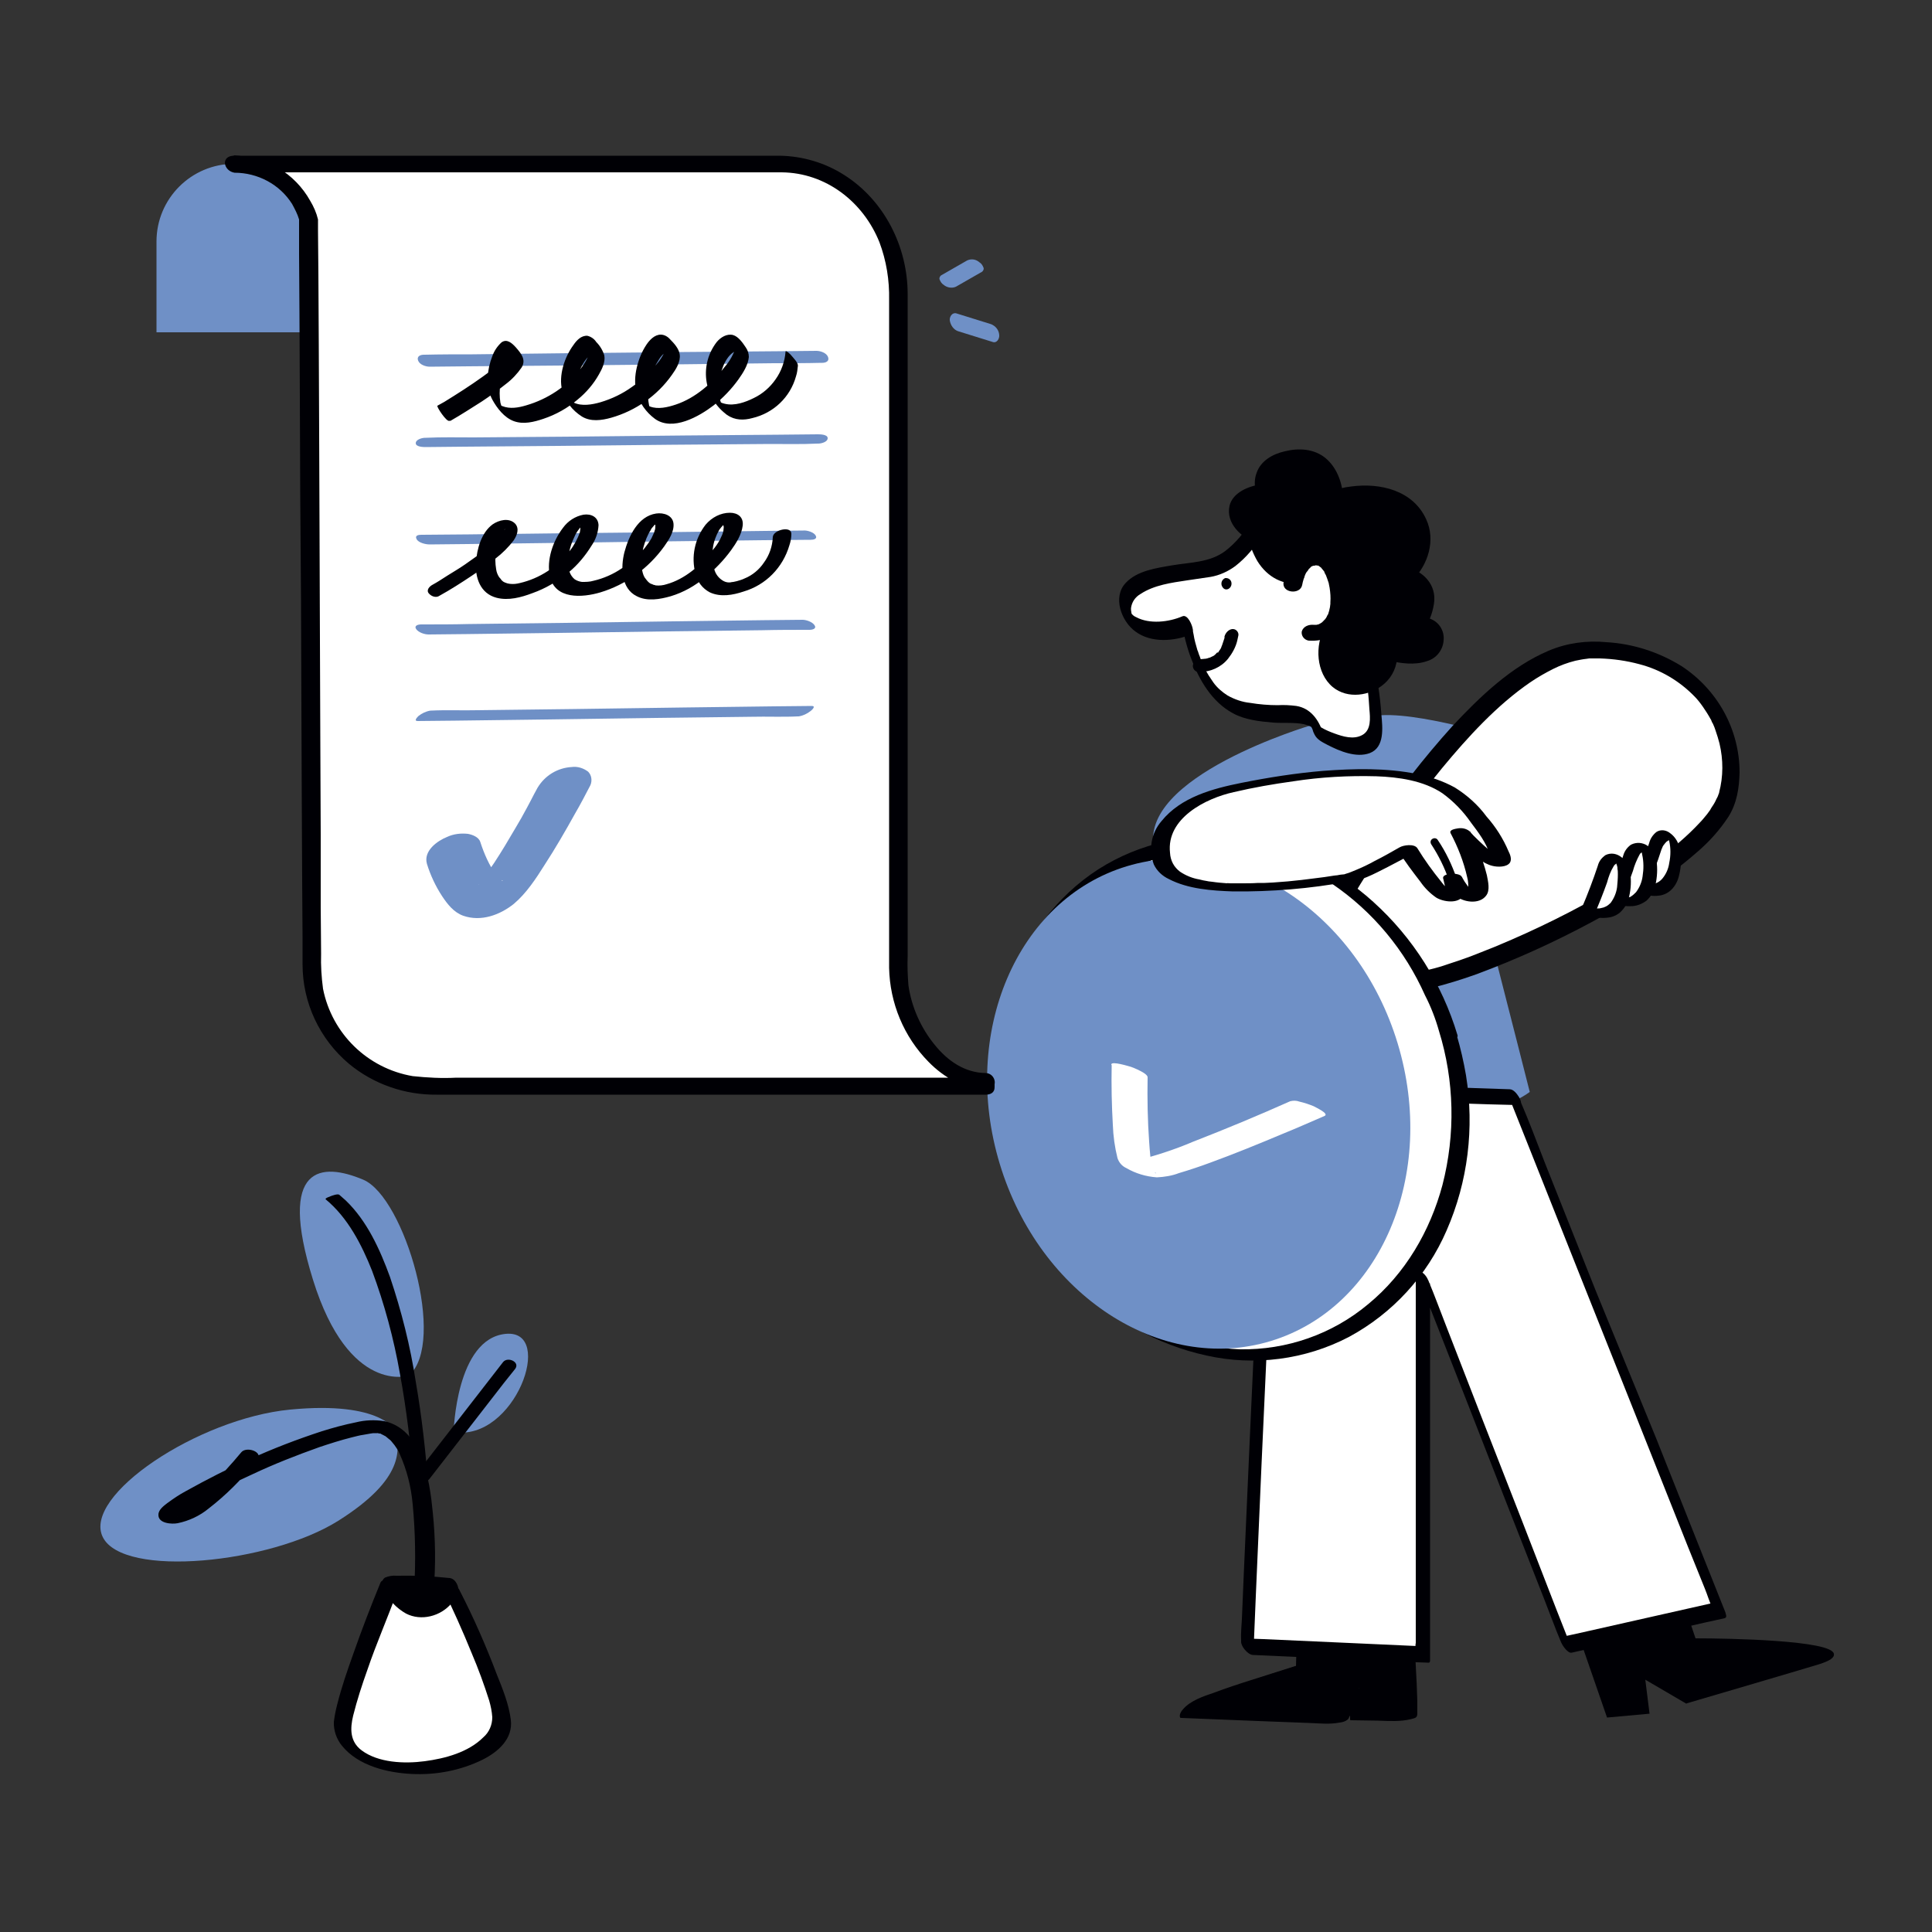 <svg xmlns="http://www.w3.org/2000/svg" xmlns:xlink="http://www.w3.org/1999/xlink" transform="scale(1)" id="Layer_1" x="0px" y="0px" viewBox="0 0 500 500" xml:space="preserve" class="show_show__wrapper__graphic__5Waiy "><rect x="0" y="0" width="500" height="500" fill="#333333" stroke="none"/><title>React</title><style type="text/css">	.st0{fill:#FFFFFF;}	.st1{fill:#000005;}	.st2{fill:#6f90c6;}</style><g id="plant"><path class="st0" d="M100.8,410.6c0,0-12,29.5-12,36.3s8.8,10.7,18.5,10.7s22.7-4.6,22.7-12.1s-13.3-34.6-13.3-34.6L100.8,410.6z"></path><path class="st1" d="M98.5,409.5c-2.5,6.1-4.9,12.3-7.1,18.6c-1.5,4.2-3,8.5-4.1,12.9c-0.4,1.5-0.7,3-0.9,4.6  c-0.1,2.2,0.7,4.5,2.1,6.2c4.2,5.2,11.8,7,18.1,7.3c6.3,0.3,12.6-0.9,18.3-3.7c4-2,7.9-5.4,7.3-10.3c-0.5-4-2.1-8-3.6-11.7  c-2.8-7.4-6-14.7-9.6-21.7l-0.2-0.4c-0.8-1.2-2.1-1.9-3.5-1.9l-15.9-0.2c-1,0-1.3,0.8-0.7,1.5c0.8,0.9,2,1.5,3.2,1.5l15.9,0.2  l-3.5-1.9c2.8,5.7,5.4,11.5,7.8,17.4c1.7,4,3.2,8.1,4.5,12.2c0.4,1.4,0.7,2.8,0.8,4.3c0,2-0.8,3.9-2.3,5.2  c-3.9,3.9-9.9,5.5-15.2,6.2s-12,0.4-16.3-2.8c-3.1-2.3-3-5.7-2.2-9c1-4,2.3-8,3.7-11.9c2.3-6.8,5.2-13.3,7.6-20  c0-0.1,0.1-0.2,0.2-0.4C103.7,410,99.2,408,98.5,409.5z"></path><path class="st1" d="M100.8,410.6c0,0,2.8,6.3,8.5,5.6c3.3-0.3,6.1-2.4,7.4-5.4C116.7,410.8,102.4,409.5,100.8,410.6z"></path><path class="st1" d="M99.3,411.4c1.2,2.6,3.3,4.8,5.8,6.2c3.9,2,8.9,0.7,11.7-2.6c0.7-0.8,1.3-1.7,1.7-2.8c0.5-1.3-0.5-3.6-2.1-3.8  c-4.6-0.5-9.2-0.7-13.8-0.6c-1-0.1-2.1,0.1-3,0.5C98.6,409,98.7,410.5,99.3,411.4c0.5,0.8,1.7,2,2.7,1.3c0.3-0.2,0.2,0-0.1,0  c0.2,0,0.3-0.1,0.5-0.1c0.5-0.1,0.9-0.1,1.4-0.1c1.3-0.1,2.6,0,3.8,0h1.1h0.3c-0.2,0,0.1,0,0.1,0h0.3c0.7,0,1.4,0,2.1,0.1  c1.2,0.1,2.4,0.1,3.7,0.2l1.8,0.1l-2.1-3.8c-0.1,0.2-0.1,0.3-0.2,0.5c0,0.1-0.1,0.2-0.1,0.3s0.2-0.4,0-0.1s-0.3,0.5-0.5,0.7  c-0.4,0.6-0.9,1.1-1.4,1.5c0.2-0.2-0.1,0.1-0.2,0.1s-0.3,0.2-0.5,0.4c-0.4,0.2-0.8,0.4-1.2,0.6c-0.9,0.4-1.8,0.6-2.7,0.6h-0.4  c-0.2,0-0.4,0-0.7-0.1l-0.5-0.1c0,0-0.4-0.1-0.2,0s-0.1-0.1-0.2-0.1c-0.3-0.2-0.7-0.3-1-0.5c0.5,0.2,0,0-0.2-0.1l-0.5-0.4  c-0.1-0.1-0.3-0.3-0.4-0.4c0.3,0.2,0.2,0.2,0,0s-0.5-0.5-0.7-0.8L103,411c-0.4-0.5,0.2,0.3,0,0.1s-0.3-0.5-0.4-0.7  c-0.1-0.2-0.2-0.4-0.3-0.6c-0.4-0.9-1.7-1.9-2.7-1.4S98.9,410.5,99.3,411.4z"></path><path class="st2" d="M102.4,370.4c0,0-3.4-7.9-27.3-5.6s-53.8,22.3-48.5,33s43.4,6.8,60.9-4.2S103.3,374.9,102.4,370.4z"></path><path class="st2" d="M105.8,356c0,0-15.5,5.1-24.8-24.8s2.3-30.4,13-25.9S115.7,347.5,105.8,356z"></path><path class="st2" d="M117.4,370.6c0,0,0.6-24.2,13.5-25.4S133.2,373.2,117.4,370.6z"></path><path class="st1" d="M112.1,415.8c0-2.9,0-5.8-0.1-8.8c-0.2-7.2-0.5-14.5-1.1-21.7c-0.7-9.3-1.7-18.5-3.3-27.7  c-1.4-9.2-3.7-18.3-6.7-27.2c-2.6-7.1-5.9-14.4-11.4-19.7c-0.6-0.5-1.1-1-1.7-1.5c-0.4-0.3-1.8,0.2-2.3,0.4  c-0.2,0.1-1.5,0.5-1.2,0.8c5.7,4.7,9.3,11.7,12,18.5c3.2,8.6,5.6,17.5,7.2,26.6c1.7,9.2,2.8,18.6,3.6,28c0.7,7.5,1.1,15.1,1.3,22.7  c0.1,2.4,0.1,4.8,0.1,7.2c0,0.7,0,1.5,0,2.2c-0.1,0.4-0.1,0.8,0,1.2c0,0,0,0.1,0,0.1C108.5,416.9,112.1,416.6,112.1,415.8  L112.1,415.8z"></path><path class="st1" d="M130.2,352.5l-19.4,25L108,381c-1.4,1.8,1.9,3.3,3.1,1.8l19.4-25l2.8-3.5C134.7,352.5,131.4,351,130.2,352.5  L130.2,352.5z"></path><path class="st1" d="M112.2,412c0.6-6.9,0.5-13.7-0.2-20.6c-0.8-8.3-2.7-21.4-12.5-23.6c-2.5-0.4-5-0.3-7.4,0.3  c-3,0.6-5.9,1.4-8.8,2.3c-6.4,2.1-12.7,4.5-18.8,7.3c-5.6,2.4-11,5.2-16.4,8.2c-1.7,0.9-3.3,2-4.8,3.1c-0.9,0.7-2.3,1.7-2.3,3  c-0.1,2.3,3.5,2.5,5,2.2c2.9-0.6,5.7-1.9,8-3.8c4.4-3.4,8.4-7.4,11.9-11.7l0.7-0.8c1.7-2.2-2.9-3.7-4.2-2c-2.5,3-5.1,5.9-8,8.6  c-2,2-4.3,3.8-6.7,5.2c-0.3,0.2-0.6,0.3-0.8,0.5c-0.1,0.1-0.3,0.1-0.4,0.2c-0.3,0.1-0.5,0.2-0.8,0.3l-0.4,0.1  c-0.6,0.2,0.5-0.1-0.2,0l-0.7,0.1c-0.2,0,0.4,0-0.1,0c0.4,0,0.8,0.2,1.1,0.4c0.3,0.2,0.5,0.5,0.5,0.9c0,0.1-0.2,0.5,0,0.3  s0,0-0.1,0.1c0.3-0.4,0.7-0.7,1.1-1c0.3-0.3-0.3,0.2,0,0l0.4-0.3l1-0.7c0.8-0.5,1.7-1.1,2.5-1.6c4.7-2.7,9.5-5.2,14.4-7.4  c5.7-2.7,11.6-5,17.5-7.1c2.7-0.9,5.5-1.8,8.3-2.5c1.3-0.3,1.8-0.5,3.2-0.7c0.6-0.1,1.1-0.2,1.7-0.3l0.7-0.1H97h0.6  c0.7,0-0.2-0.1,0.2,0c0.2,0.1,0.4,0.1,0.6,0.1c0.6,0.1-0.2-0.1,0.2,0.1c0.2,0.1,0.4,0.2,0.6,0.3s0.7,0.4,0.4,0.2s0.2,0.1,0.3,0.2  l0.6,0.5l0.5,0.4c0.2,0.2-0.2-0.2,0.2,0.2c0.3,0.4,0.6,0.7,0.9,1.1c0.5,0.7,1,1.4,1.3,2.2c1.9,4.2,3,8.6,3.4,13.1  c0.7,7.3,0.8,14.6,0.4,21.9c0,0.1,0,0.3,0,0.4C107,413.9,112,414.3,112.2,412L112.2,412z"></path></g><g id="character"><path class="st2" d="M313.2,281.7c3.6,10.8,64.5,14.1,82.7,0.9c0,0-18.2-71.9-19.5-74.8s11.9-17,11.9-17s-26.4-8.2-34.6-5  s-14.4,1.9-14.4,1.9s-45.5,13.4-40.5,32.3S313.2,281.7,313.2,281.7z"></path><path class="st1" d="M436,417.6l2.3,7c0,0,48.9,0.3,32.2,5.8c-1.2,0.4-34.1,10.1-34.1,10.1l-11.2-6.6l1.2,9.3l-10.1,0.8l-7-20.2  L436,417.6z"></path><path class="st1" d="M415.9,444.5l-7.3-21.1l27.8-6.5l2.4,7.1c8.7,0,35.2,0.5,35.8,4c0.2,1-1,1.8-3.8,2.7  c-1.2,0.4-32.8,9.7-34.2,10.1l-0.2,0.1l-10.6-6.2l1.1,8.8L415.9,444.5z M409.9,424.2l6.7,19.3l9.2-0.7l-1.2-9.8l11.9,7  c2.8-0.8,32.8-9.6,33.9-10c3.1-1,3.1-1.6,3.1-1.6c-0.2-1.5-13.7-3.1-35.2-3.2H438l-2.3-6.9L409.9,424.2z"></path><path class="st1" d="M363.6,425.6c0,0,1.3,19.2,0.5,19.2s-12.3-0.3-12.3-0.3v-7.7l-5.6,8.5l-38.4-1.5c0,0-1.2-2.8,7.4-5.9  s22.5-7.4,22.5-7.4l0.3-11.4L363.6,425.6z"></path><path class="st1" d="M361.2,426.1c0.2,3.1,0.4,6.2,0.5,9.4c0.1,2.1,0.2,4.3,0.2,6.5c0,0.5,0.2,3-0.1,3.3l1.7-0.5l0,0l2.8-0.4  c-4.1,0-8.2-0.2-12.3-0.2l0.4,0.1v-7.7c0-0.2-4.5,0.4-4.9,1l-5.6,8.5l4.5-1l-33.6-1.4l-4.8-0.2l0.4,0.1c-0.1-0.6,0-1.2,0.4-1.7  c1.5-2.1,4.6-3.2,6.9-4c5.8-2.1,11.7-4,17.6-5.8l4.3-1.4c0,0,0.7-0.2,0.7-0.4l0.3-11.4l-4.8,1l22.4,5.7l3.2,0.8  c1,0.1,2.1-0.1,3.1-0.4c0.3-0.1,1.9-0.6,1.6-0.7l-22.4-5.7l-3.2-0.8c-0.5-0.1-4.8,0.4-4.8,1l-0.3,11.5l0.7-0.4  c-4.1,1.3-8.2,2.6-12.3,3.9c-3.2,1-6.5,2.1-9.7,3.3c-2.7,0.9-5.9,2-7.8,4.1c-0.5,0.5-1.2,1.5-0.9,2.3c0.1,0.1,0.2,0.1,0.4,0.1  l19.8,0.8l13.2,0.5c2.6,0.1,5.3,0.4,7.9-0.1c0.8-0.1,1.5-0.3,2.1-0.8c0.2-0.2,0.3-0.4,0.4-0.7l1.9-2.9l3.2-4.9l-4.9,1v7.6  c0.1,0.1,0.2,0.1,0.4,0.1l6.8,0.1c2.9,0.1,5.8,0.3,8.6-0.4c1.2-0.3,1.6-0.4,1.6-1.5s0-2.2,0-3.2c-0.1-3-0.2-6-0.4-9.1  c-0.1-2-0.2-4-0.4-6C366.1,424.9,361.2,425.4,361.2,426.1z"></path><polygon class="st0" points="391.8,284.1 444.7,417 405.1,425.9 368.1,331 368.1,428.4 322.6,426.4 329,282.1  "></polygon><path class="st1" d="M390.4,283.6l5.3,13.3l12.6,31.7l15.3,38.4l13.2,33.2l4.4,10.9c0.7,1.7,1.2,3.5,2,5.1c0,0.1,0.1,0.1,0.1,0.2  l0.2-1.6l-34.6,7.8l-5,1.1l2.7,2.5l-3.7-9.4l-8.8-22.7l-10.7-27.4l-9.2-23.7c-1.5-3.8-2.9-7.7-4.5-11.5c0-0.1,0-0.1-0.1-0.2  c-0.4-1-1.1-1.8-2-2.3c-0.5-0.3-1.2-0.4-1.2,0.4v95.8c-0.1,0.4-0.1,0.9,0,1.3c0,0.1,0,0.1,0,0.2l0.4-0.7l-15.4-0.7l-24.4-1.1  l-5.6-0.2l3,3.5l0.6-14.4l1.5-34.5l1.9-41.6l1.6-36l0.5-11.9l0.2-3.7c0.1-0.6,0.1-1.3,0.1-1.9c0-0.1,0-0.2,0-0.2l-0.4,0.7l21.2,0.7  l33.8,1.1l7.8,0.2c1,0,0.1-1.8-0.1-2.1c-0.5-0.8-1.4-2-2.4-2l-21.2-0.7l-33.8-1.1l-7.8-0.2c-0.4,0-0.4,0.4-0.4,0.7l-0.6,14.4  l-1.5,34.5l-1.9,41.6l-1.6,36l-0.5,11.9c-0.1,1.9-0.3,3.7-0.2,5.6c0,0.1,0,0.2,0,0.2c-0.1,1.2,1.7,3.4,3,3.5l15.4,0.7l24.5,1.1  l5.6,0.2c0.4,0,0.4-0.4,0.4-0.7v-93.4c0-1.2,0.1-2.5,0-3.8v-0.2l-3.2-1.9l3.7,9.4l8.9,22.7l10.7,27.4l9.3,23.7  c1.5,3.8,2.9,7.7,4.5,11.5c0,0.1,0.1,0.1,0.1,0.2c0.3,0.7,1.7,2.8,2.7,2.5l34.5-7.8l5-1.1c0.8-0.2,0.3-1.1,0.2-1.6l-5.3-13.3  l-12.6-31.7L413,334.1l-13.2-33.2c-2.1-5.4-4.1-10.8-6.4-16.1l-0.1-0.2c-0.4-0.9-1.4-2.3-2.4-2.5S390.1,283,390.4,283.6z"></path><path class="st0" d="M346.5,233.3c0,0,36.7-65.1,65.5-65.1s38.9,21.7,35.3,37.2c-4.6,20.4-76.2,52.1-84.6,48.3  S346.5,233.3,346.5,233.3z"></path><path class="st1" d="M348.7,234.5c2.2-3.9,4.6-7.7,7-11.5c5.4-8.4,11.2-16.5,17.5-24.2c6.7-8.1,14.2-16.3,22.8-22.2  c1.9-1.3,4-2.5,6-3.5c1.8-0.9,3.7-1.6,5.7-2.1c1-0.2,1.9-0.4,2.9-0.5l0.7-0.1c0.4,0,0.1,0,0,0h0.4c0.8,0,1.6,0,2.3,0  c3.5,0.1,7,0.6,10.3,1.5c5.4,1.4,10.3,4.3,14.2,8.3c0.8,0.8,1.5,1.7,2.2,2.7c0.7,1,1.4,2.1,2,3.2c0.1,0.1,0.2,0.3,0.2,0.4  c0.1,0.3,0.2,0.5,0.4,0.8c0.3,0.6,0.5,1.2,0.7,1.8c0.4,1.1,0.7,2.2,1,3.3c1,4.2,1,8.6-0.1,12.7c0,0,0.1-0.4,0,0.1l-0.2,0.5  c-0.1,0.4-0.3,0.7-0.5,1.1c-0.3,0.7-0.7,1.4-1.2,2.1l-0.3,0.5c0.2-0.4,0,0-0.1,0.2c-0.3,0.4-0.5,0.7-0.8,1.1  c-0.6,0.7-1.2,1.5-1.9,2.2c-6.6,7.1-14.8,12.4-23.1,17.3c-9.4,5.5-19.3,10.4-29.4,14.6c-2.2,0.9-4.5,1.8-6.8,2.7  c-1.9,0.7-3.6,1.3-5.8,2c-3.1,1.1-6.2,1.8-9.4,2.3l-0.8,0.1c-0.4,0,0.5,0,0.1,0c-0.1,0-0.3,0-0.5,0h-0.6c-0.4,0-0.7-0.3-0.1,0  c-0.1-0.1-0.3-0.1-0.5-0.1c-0.4-0.1,0.4,0.2,0.1,0s-0.7-0.3-1-0.5c-1.1-0.6-2.1-1.4-2.9-2.3c-3.9-3.8-6.9-8.7-9.5-13.5l-0.6-1.2  l-0.3-0.5c-0.3-0.5,0.2,0.4,0,0l-0.4-0.8c-0.5-1.2-1.7-2-3-1.8c-1.1,0.3-1.7,1.4-1.4,2.5c0,0.1,0,0.2,0.1,0.2  c1.7,3.7,3.7,7.2,6,10.5c1.8,2.7,3.9,5.3,6.2,7.6c1.7,1.7,3.9,3.6,6.3,4.2c2.4,0.7,5.4,0.1,7.8-0.5c4-1,7.9-2.2,11.8-3.6  c10.2-3.8,20.1-8.3,29.6-13.4c9.5-5.1,19-10.8,27.2-18c3.2-2.7,6-5.8,8.3-9.3c2.2-3.5,2.8-7.4,2.9-11.5c0-11.1-5.7-21.4-15-27.5  c-5.8-3.6-12.5-5.8-19.4-6.2c-5.1-0.5-10.3,0.2-15,2.2c-9.7,4.1-17.8,11.9-24.9,19.5c-7.5,8.3-14.4,17.2-20.6,26.5  c-3.7,5.5-7.3,11.1-10.7,16.9l-0.5,0.8C343.1,234.3,347.2,237.1,348.7,234.5z"></path><path class="st0" d="M424.3,229.8c0,0,2.6-6.1,4.1-10.7s6.2-4.6,5.1,4.7S424.3,229.8,424.3,229.8z"></path><path class="st1" d="M425.8,230.8c1.2-2.7,2.3-5.5,3.3-8.3c0.3-0.9,0.6-1.8,0.9-2.7c0.1-0.2,0.2-0.4,0.3-0.7  c0.1-0.2,0.3-0.5,0.5-0.7c0.1-0.2,0.3-0.3,0.4-0.5c0.1-0.1,0.2-0.1,0.3-0.2l0.1-0.1c0.2-0.1-0.2,0.1,0,0c0.2-0.1,0.3-0.1,0.5-0.2  c0.1,0,0.4,0,0,0h0.3c0.2,0-0.3-0.1,0,0s-0.4-0.2-0.1,0c0,0-0.5-0.3-0.2-0.1s-0.4-0.3-0.2-0.2s0.2,0.3-0.2-0.2  c0.1,0.1,0.1,0.2-0.1-0.1c0.1,0.1,0.1,0.2,0.2,0.3c0.1,0.2-0.2-0.4-0.1-0.1l0.1,0.1l0.2,0.4c-0.1-0.3,0,0.1,0,0.2  c0.4,1.8,0.4,3.7,0,5.6c-0.2,1.5-0.8,2.9-1.8,4.1c-0.7,0.8-1.6,1.3-2.6,1.4L427,229h-0.1c-0.2,0,0.2,0-0.1,0s-0.5,0-0.8,0  c-0.5,0-0.9-0.1-1.4-0.2h0.2c-0.1,0-0.1,0-0.2,0l-0.2-0.1l-0.4-0.1l-0.4-0.1c-0.7-0.3-1,0.2-0.8,0.9c0.4,0.8,1.1,1.5,2,1.8  c1.4,0.5,2.9,0.8,4.4,0.6c1.2-0.1,2.3-0.6,3.2-1.4c1.2-1.1,1.9-2.6,2.2-4.1c0.5-2.1,0.6-4.3,0.2-6.4c-0.3-1.7-1.2-3.3-2.6-4.3  c-1-0.8-2.4-1-3.5-0.3c-0.9,0.7-1.6,1.7-1.9,2.9c-1.2,3.6-2.6,7.2-4.1,10.7c-0.1,0.2,0.2,0.8,0.3,0.9c0.3,0.4,0.6,0.7,1,1  C424.5,231,425.5,231.5,425.8,230.8z"></path><path class="st0" d="M417.7,232.9c0,0,2.6-6.1,4.1-10.7s6.2-4.6,5.1,4.7S417.7,232.9,417.7,232.9z"></path><path class="st1" d="M419.4,233.6c1.2-2.7,2.2-5.4,3.2-8.2c0.4-1.5,1-2.9,1.7-4.2c0.1-0.1,0,0,0,0s0.1-0.1,0.1-0.2l0.2-0.2  c0.2-0.1,0.3-0.3,0.5-0.4c0.2-0.2-0.2,0.1,0.1,0l0.3-0.1c0.2-0.1-0.4,0-0.1,0s-0.4,0,0,0c0,0-0.5-0.1-0.3-0.1s-0.4-0.1-0.3-0.1  c0.4,0.1-0.5-0.3-0.1-0.1c-0.5-0.3-0.4-0.2-0.2-0.1s0.2,0.2,0,0s0,0.1,0.1,0.2c-0.2-0.2-0.1-0.1,0,0.1s0.1,0.2,0.2,0.3  s0.2,0.5,0.1,0.2c0,0.1,0.1,0.3,0.1,0.5c0.4,1.8,0.4,3.7,0.1,5.6c-0.2,1.5-0.8,2.9-1.7,4.1c-0.4,0.4-0.8,0.8-1.3,1.1  c-0.2,0.1,0,0-0.1,0.1l-0.4,0.1c-0.2,0.1-0.5,0.2-0.8,0.2h-0.1c0.4-0.1,0.1,0,0,0h-0.4h-0.5c-0.2,0-0.2-0.1,0.1,0  c-0.2-0.1-0.5-0.1-0.7-0.1l-0.3-0.1c-0.4-0.1,0.3,0.1,0.1,0s-0.6-0.2-1-0.2s0.6,0.2,0.3,0.1h-0.1h-0.1c-0.5-0.2-1.8-0.6-2.1,0.1  s1,1.4,1.4,1.5c1.6,0.7,3.4,0.9,5.1,0.8c1.3-0.1,2.5-0.6,3.6-1.4c1.2-1.1,2-2.5,2.3-4c0.5-2.1,0.6-4.3,0.3-6.4  c-0.2-1.6-1-3-2.3-3.8c-1.3-0.9-2.9-1-4.3-0.3c-1,0.7-1.7,1.7-2,2.8c-1.2,3.7-2.6,7.3-4.1,10.8c-0.3,0.7,0.9,1.4,1.4,1.5  S419.1,234.3,419.4,233.6z"></path><path class="st0" d="M411,235.8c0,0,2.6-6.1,4.1-10.7s6.2-4.6,5.1,4.7S411,235.8,411,235.8z"></path><path class="st1" d="M412.6,236.7c1.2-2.7,2.3-5.5,3.3-8.3c0.4-1.5,0.9-2.9,1.7-4.2c0.1-0.1,0.1-0.2,0.2-0.3l0.1-0.1  c0.2-0.2-0.2,0.1,0,0c0.2-0.1,0.3-0.3,0.5-0.4l0.2-0.1c0.2-0.1-0.2,0,0,0h0.3c0.1,0-0.3,0,0,0c-0.5-0.1-0.4-0.1-0.2,0  s0.3,0.1-0.2-0.1c0.3,0.1-0.4-0.2-0.2-0.1s-0.5-0.3-0.2-0.1s-0.1,0-0.2-0.2c0,0,0.1,0.1,0.1,0.1c0.2,0.2-0.1-0.2-0.1-0.1  c0.1,0.1,0.1,0.2,0.2,0.3c0.2,0.3-0.1-0.2,0.1,0.1c0.1,0.3,0.2,0.6,0.3,0.9c0.1,0.3,0.1,0.5,0.1,0.8c0.1,0.4,0.1,0.9,0.1,1.4  c0,1.1-0.1,2.2-0.2,3.3c-0.2,1.5-0.8,2.9-1.7,4.1c-0.4,0.4-0.8,0.7-1.2,0.9c-0.2,0.1-0.5,0.2-0.7,0.3c0.2-0.1,0,0-0.1,0l-0.4,0.1  c-0.3,0.1-0.5,0.1-0.8,0.1c-0.3,0,0.3,0-0.1,0h-0.4c-0.2,0-0.5,0-0.7-0.1s-0.6-0.1,0,0h-0.3c-0.3-0.1-0.6-0.2-1-0.2s0.5,0.2,0.1,0  H411c-0.4-0.2-1.7-0.5-1.7,0.3s1.1,1.5,1.7,1.7c1.6,0.6,3.3,0.9,4.9,0.7c1.2-0.1,2.3-0.5,3.3-1.3c1.2-1.1,2.1-2.5,2.4-4.1  c0.5-2.1,0.6-4.2,0.3-6.3c-0.2-1.6-0.9-3-2.2-3.9c-1.2-1-2.8-1.3-4.2-0.6c-1,0.7-1.7,1.6-2,2.8c-1.2,3.6-2.6,7.3-4.1,10.8  c-0.3,0.7,0.6,1.4,1.2,1.7S412.3,237.4,412.6,236.7z"></path><ellipse class="st0" transform="matrix(0.957 -0.29 0.29 0.957 -68.713 104.606)" cx="318.8" cy="284.3" rx="58.5" ry="67"></ellipse><path class="st1" d="M372.4,266.8c4,12.9,4.3,26.7,0.9,39.9c-3.2,11.9-9.6,22.9-19.2,30.8c-9.3,7.8-21.1,11.9-33.2,11.7  c-11.6-0.4-22.8-4.6-31.9-11.8c-10.2-8-17.9-18.7-22.4-30.8c-4.9-12.8-6.1-26.6-3.6-40.1c2.4-12.2,8.1-23.8,17-32.4  c8.7-8.5,20.1-13.7,32.2-14.5c11.5-0.6,22.9,2.6,32.5,9.1c10.6,7.2,18.9,17.2,24.1,28.9C370.3,260.5,371.5,263.6,372.4,266.8  c0.5,1,1.5,1.7,2.6,1.9c0.5,0.1,2.5,0.3,2.2-0.8c-4-13.3-11.5-25.2-21.8-34.5c-9.7-8.8-21.8-14.5-34.8-16.4  c-12.7-1.7-25.6,1.1-36.4,8c-10.7,6.9-18.6,17.6-23,29.6c-4.6,13.2-5.4,27.4-2.2,41c3.1,13.7,9.9,26.2,19.6,36.3  c9.1,9.5,20.8,16.1,33.6,18.9c12.5,2.8,25.6,1.1,36.9-4.8c11.3-6.1,20.2-15.8,25.3-27.6c5.5-12.6,7.2-26.5,5-40.1  c-0.6-3.5-1.4-7-2.4-10.4c-0.5-1-1.4-1.7-2.6-1.9C374.1,265.9,372.1,265.7,372.4,266.8z"></path><ellipse class="st2" transform="matrix(0.957 -0.29 0.29 0.957 -69.488 102.171)" cx="310.2" cy="285.7" rx="53.8" ry="64.2"></ellipse><path class="st0" d="M287.7,275.7c-0.1,5.1,0,10.3,0.3,15.4c0.1,2.9,0.5,5.8,1.2,8.6c0.4,1.2,1.2,2.1,2.3,2.6  c2.4,1.4,5.1,2.2,7.9,2.4c1.9-0.1,3.9-0.4,5.7-1.1c2.7-0.8,5.4-1.7,8.1-2.7c6.3-2.3,12.4-4.8,18.6-7.4c3.7-1.5,7.3-3.1,11-4.7  c1.3-0.6-2.5-2.3-2.8-2.5c-1.2-0.5-2.4-0.9-3.7-1.2c-0.8-0.3-1.6-0.3-2.4-0.1c-8.3,3.7-16.7,7.2-25.2,10.5c-4.9,2.1-10,3.7-15.1,5  l-0.7,0.1h-0.3h-0.3c-0.2,0-0.4,0-0.5,0c-0.6,0.1,0.6,0.1,0.4,0l0.3,0.1c2,0.4,4,1.1,5.7,2.1c-0.1-0.1,0.8,0.6,0.5,0.4  c1,0.8,0.2,0.4,0.2,0.2c-0.1-0.2-0.2-0.4-0.3-0.6c-1-2.2-1-5-1.2-7.3c-0.4-5.5-0.5-11.1-0.4-16.7c0-0.5-0.8-1-1.1-1.2  c-1-0.6-2.1-1.1-3.2-1.5c-0.4-0.1-5.1-1.6-5.1-0.6L287.7,275.7z"></path><path class="st0" d="M347.9,227.4c3.5,0,16.4-7.6,16.4-7.6s7.5,12,10.5,12.4s1.1-5,1.1-5s3.5,7.2,6.1,4.4s-4.1-16.2-4.1-16.2  s9.6,10.1,10.3,7.3s-7.2-14-13-17.8c-14.1-9.4-47.6-2.7-57.5-0.4c-3.4,0.7-6.6,2-9.5,3.8c-4.6,2.8-9.5,7.6-7.5,14.7  C304.1,235.2,347.9,227.4,347.9,227.4z"></path><path class="st1" d="M347.9,228.4c4-0.1,7.8-2.3,11.2-4c2.5-1.3,5-2.6,7.4-4l-4.6-0.2c1.7,2.8,3.7,5.4,5.7,8c1.1,1.6,2.5,3,4.1,4.1  c1.8,1.1,5.7,1.7,7-0.5c0.8-1.4,0.1-3.4-0.3-4.8l-4.8,0.5c0.7,1.6,1.8,3,3,4.2c1.9,1.8,6.2,2.5,8,0.1c1.1-1.4,0.5-3.7,0.2-5.3  c-0.6-2.4-1.4-4.8-2.4-7.1c-0.6-1.4-1.2-2.9-1.9-4.2l-4.8,0.5c1.3,1.4,2.7,2.7,4.1,4c1.8,1.7,3.9,3.8,6.5,4.4  c1.2,0.3,3.7,0.4,4.5-0.9c0.5-0.9,0-2.1-0.4-2.9c-1.4-3.3-3.3-6.3-5.7-9c-2.2-3-5-5.5-8.2-7.5c-3.1-1.7-6.4-2.8-9.8-3.5  c-8-1.6-16.2-1.4-24.3-0.8c-7.1,0.6-14.1,1.7-21.1,3.1c-7.5,1.5-15.7,3.7-20.7,9.9c-2.7,3.1-3.4,7.4-2,11.2c0.8,1.7,2.2,3,3.9,3.8  c5,2.6,11.1,3,16.6,3.2c9.9,0.1,19.9-0.7,29.6-2.5l0.5-0.1c0.7-0.1,1.7-0.7,0.9-1.3s-2.5-0.5-3.4-0.4l-0.5,0.1  c-0.4,0.1-0.6,0.1,0,0l-0.9,0.1c-1.7,0.3-3.4,0.5-5,0.7c-2.3,0.3-4.7,0.6-7,0.8c-1.3,0.1-2.6,0.2-3.9,0.3l-2.1,0.1h-0.6h-1.1  c-1.4,0.1-2.8,0.1-4.2,0.1h-2h-1c-0.2,0-1.2-0.1-0.8,0c-1.3-0.1-2.6-0.2-3.9-0.4l-0.9-0.1l-0.5-0.1c-0.6-0.1-1.2-0.2-1.9-0.4  c-1.8-0.3-3.5-1-5-2c-1.6-1.2-2.5-2.9-2.6-4.9c-1-8.9,9.2-14.1,16.5-15.7c5.1-1.2,10.3-2.1,15.4-2.8c7.1-1.1,14.3-1.5,21.5-1.3  c5.7,0.2,12.2,1.1,17.1,4.4c2.9,2.1,5.4,4.7,7.4,7.6c1.8,2.4,3.9,5.1,4.8,8.1c0.1,0.4,0.2,0.8,0.2,1.2c0,0.2,0,0.3,0,0.3  s-0.1,0.1-0.1,0.1l0.5-0.3c2.5,0.1,3.3,0.1,2.4-0.2c0-0.1,0.5,0.2,0.1,0c0,0-0.3-0.1,0,0L388,222c-0.5-0.3-0.9-0.6-1.4-1  c-1.9-1.5-3.6-3.1-5.3-4.8l-1-1.1c-0.9-0.7-2-0.9-3.1-0.7c-0.5,0.1-2.2,0.3-1.8,1.2c1.9,3.6,3.4,7.4,4.3,11.4  c0.3,1,0.3,2.1,0.3,3.1c0,0.4-0.1,0.7-0.3,1c-0.1,0.1-0.3,0.3-0.4,0.4c0.8-0.3,1.6-0.3,2.4-0.1l-0.1-0.1c-1.3-1.3-2.4-2.7-3.3-4.4  c-0.6-1.2-5.3-1-4.8,0.5c-0.2-0.5,0.1,0.2,0.1,0.4c0.1,0.4,0.2,0.8,0.3,1.3c0.1,0.5,0.1,1,0.1,1.4c-0.1,0.3-0.1,0.6-0.2,0.9  l1.7-0.2c0.8,0.2,1,0.3,0.7,0.1c-0.2-0.1-0.2-0.1,0,0c-0.1,0-0.1-0.1-0.2-0.1c-0.3-0.2-0.6-0.5-0.9-0.7c-0.8-0.7-1.5-1.5-2.1-2.3  c-2.2-2.7-4.3-5.6-6.2-8.7c-0.8-1.2-3.6-0.8-4.6-0.2c-2.1,1.2-4.2,2.4-6.4,3.5c-1.6,0.9-3.3,1.7-5,2.4c-0.8,0.3-1.6,0.7-2.4,0.9  l-0.3,0.1c0.2-0.1-0.2,0.1-0.3,0.1c-0.5,0.1-0.2-0.1,0,0c0,0-1,0,0.1,0c-0.6,0-2.5,0.1-2.5,1S347.4,228.4,347.9,228.4z"></path><path class="st1" d="M376,228.6c-0.5,0-0.9-0.3-1-0.7c-1.1-3.3-2.7-6.5-4.6-9.4c-0.3-0.5-0.2-1.1,0.3-1.4c0.5-0.3,1.1-0.2,1.4,0.3  l0,0c2.1,3.1,3.7,6.5,4.9,10c0.2,0.5-0.1,1.1-0.7,1.2l0,0C376.2,228.7,376.1,228.7,376,228.6z"></path><path class="st0" d="M325.1,136.9c0,0-5,9-12.2,10.4s-21.7,1.8-21.7,9.3s10.2,7.9,16.1,5.4c0,0,2.5,19.2,14.7,22s16.8-1.5,19.2,6  c0,0,16.6,10.2,14.9-4.6c-0.3-2.3-0.9-31.4-19.9-36.6C336.1,148.7,325.4,146.4,325.1,136.9z"></path><path class="st1" d="M323.7,134.9c-1.7,3-3.9,5.6-6.6,7.7c-4,3-9,2.9-13.7,3.7c-4.1,0.7-9.2,1.4-12.1,4.6  c-3.4,3.6-1.1,9.9,2.5,12.5c4.1,3.1,10.2,2.6,14.7,0.7l-2.7-3.4c0.5,3.4,1.3,6.7,2.5,9.8c2.1,5.6,5.4,11.2,10.8,14.1  c3.1,1.7,6.9,2.1,10.3,2.4c2.6,0.2,5.4-0.1,8,0.4c0.4,0.1,0.7,0.2,1,0.3c0.1,0,0.5,0.3,0.5,0.2s0.6,0.4,0.2,0.1  c0.1,0.1,0.2,0.2,0.2,0.2c-0.1-0.1-0.3-0.3,0-0.1c0.1,0.1,0.3,0.4,0-0.1c0.1,0.1,0.1,0.2,0.2,0.4s0.2,0.4,0,0  c0.1,0.1,0.1,0.3,0.2,0.4c0.1,0.5,0.3,0.9,0.5,1.3c0.7,1.4,2.1,2,3.4,2.7c3.1,1.6,7.4,3.4,10.9,2.1c3.9-1.5,3.3-6.6,3-10  c-0.7-9.6-2.7-19.4-7.9-27.6c-3.1-5-7.7-9.2-13.5-11l-1-0.3c-0.3-0.1,0.3,0.1,0.1,0l-0.4-0.1c-0.8-0.2-1.6-0.5-2.3-0.9  c-1-0.5-2-1-2.9-1.7c-0.4-0.3-0.8-0.6-1.1-1l-0.6-0.6c0.1,0.1-0.5-0.8-0.4-0.5c-0.6-1.1-1-2.3-1-3.6c-0.1-1.2-0.7-2.3-1.6-3  c-0.8-0.6-1.5-0.3-1.4,0.8c0.3,7.3,5.8,13.2,12.7,15.1c2.7,0.7,5.3,2,7.5,3.8c2.4,2,4.4,4.6,5.7,7.4c0.3,0.6,0.6,1.3,0.9,1.9  c0.4,0.9,0.7,1.7,1,2.6c0.5,1.5,0.9,3,1.3,4.5c0.7,2.7,1.1,5.4,1.4,8.1c0.2,1.6,0.3,3.2,0.4,4.8c0.2,2.2,0.5,5.3-1.8,6.6  s-5.1,0.4-7.3-0.4c-1.1-0.4-2.3-0.9-3.3-1.5l-1-0.6c-0.2-0.1-0.9-0.5,0,0l1.4,2c-1.1-3.4-3.2-6.4-6.9-7c-1.6-0.2-3.2-0.3-4.8-0.2  c-2.4,0-4.8-0.2-7.2-0.6c-2-0.2-4-0.9-5.8-1.9c-1.4-0.9-2.7-2-3.7-3.4c-0.4-0.6-0.8-1.2-1.2-1.8c-0.2-0.4-0.5-0.8-0.7-1.2  c-0.1-0.2-0.2-0.4-0.3-0.6l-0.2-0.4c0.1,0.2,0.1,0.2,0,0c-0.4-0.8-0.7-1.6-1-2.4c-0.1-0.4-0.3-0.7-0.4-1.1l-0.2-0.6l-0.1-0.2  c-0.4-1.4-0.8-2.7-1-4.1c-0.1-0.4-0.2-0.9-0.2-1.3c0-0.2,0.1,0.6,0,0.1c0,0,0-0.1,0-0.1c-0.1-1-1.3-4-2.7-3.4  c-3.5,1.5-8.5,2.1-12,0.2c-0.5-0.2-1-0.6-1.3-1.1c0.1,0.1,0.1,0.2,0.2,0.3c-0.2-0.7,0,0.4-0.1-0.4c-0.1-0.4-0.1-0.7-0.1-1.1  c0.2-1.6,1.1-2.9,2.5-3.7c3.5-2.3,8-2.9,12-3.5c2-0.3,4.1-0.6,6.1-0.9c2.3-0.4,4.5-1.4,6.4-2.8c2.8-2.2,5.1-4.9,6.9-8  C327.3,137.5,324.5,133.5,323.7,134.9z"></path><path class="st1" d="M359.3,168.9c0,0,10.1,2.7,11.7-2.7s-4.8-4.2-4.8-4.2s7.5-11.1-2.7-13.2c0,0,8.6-8.4,1.9-16.4  s-20.1-2.9-20.1-2.9s0.4-12.2-10.1-10.7s-8,8.8-8,8.8s-6.7,0.8-6.9,5s4.8,5.9,4.8,5.9s1.8,12,11,10.3l8.7,15.1  c-1.8,3.5-1.7,7.7,0.2,11.1C348.4,180.6,359.8,176.6,359.3,168.9z"></path><path class="st1" d="M359.3,170.9c3.1,0.8,6.9,1.3,10,0.2c2.4-0.7,4.1-2.8,4.3-5.3c0.3-2.6-1.3-5.1-3.9-5.8c-1.5-0.4-3-0.5-4.5-0.2  l3,3.7c1.5-2.2,2.5-4.6,2.9-7.2c0.8-5-2.8-8.6-7.5-9.7l1.9,3.6c4.1-4,6.1-10.4,3.6-15.8c-3.4-7.5-11.9-9.5-19.4-8.5  c-1.9,0.2-3.7,0.7-5.5,1.3l3.4,2.7c0.1-4.1-1.3-8.6-4.5-11.3c-3-2.5-7-2.7-10.6-1.8c-3.1,0.7-6.2,2.4-7.3,5.6  c-0.6,1.6-0.6,3.4-0.1,5l1.1-2c-3.1,0.4-7.2,2.1-8,5.5c-1,4.5,3,8.2,6.9,9.6l-2.2-2.1c0.4,2.4,1.3,4.7,2.5,6.8  c2.6,4.2,6.8,6.5,11.8,5.7l-3.1-1.6l8.7,15.1l0.1-2.1c-2.7,4.7-2.3,11.9,2,15.5c3.9,3.2,9.7,2.3,13.3-0.8c2.2-1.9,3.4-4.6,3.4-7.5  c-0.1-1.3-1-2.4-2.2-2.7c-1-0.3-2.4,0.2-2.3,1.5c0.1,3.5-2.6,6.2-5.8,7c-0.7,0.2-1.3,0.2-2,0.2c-0.3,0-0.5,0-0.8-0.1  c0,0-0.7-0.2-0.3-0.1c-0.2-0.1-0.3-0.2-0.5-0.2c0.6,0.3-0.6-0.6-0.2-0.1c-0.2-0.2-0.3-0.3-0.4-0.5c0.1,0.2,0.2,0.5-0.1-0.3  c-0.7-1.3-1-2.7-1-4.1c0.1-1.7,0.5-3.3,1.2-4.8c0.1-0.3-0.2,0.4-0.2,0.3c0.2-0.4,0.4-0.8,0.3-1.2c0-0.3-0.1-0.6-0.3-0.9  c-0.1-0.3-0.3-0.5-0.5-0.8l-4.4-7.8l-3.8-6.6c-0.6-1.1-1.8-1.8-3.1-1.6c-0.7,0.1-1.5,0.1-2.2,0c-0.3-0.1-0.6-0.1-0.9-0.3l-0.5-0.3  c-0.2-0.1-0.4-0.3-0.1,0c-0.3-0.2-0.6-0.4-0.9-0.7c0.4,0.4-0.1-0.1-0.1-0.1l-0.4-0.4c-0.1-0.1-0.2-0.3-0.3-0.4s-0.4-0.5-0.2-0.3  s-0.1-0.2-0.2-0.3s-0.2-0.4-0.3-0.6c-0.3-0.6-0.6-1.2-0.8-1.8c0.2,0.5-0.1-0.4-0.2-0.5s-0.2-0.5-0.2-0.7c-0.2-0.5-0.3-1.1-0.4-1.7  c-0.3-1-1.1-1.9-2.2-2.1c-0.3-0.1,0.6,0.3,0.3,0.1s-0.4-0.2-0.6-0.3c-0.3-0.1-0.5-0.3-0.7-0.4c-0.2-0.1,0.3,0.2-0.1-0.1l-0.5-0.4  c-0.3-0.3-0.6-0.6-0.8-1c-0.3-0.7-0.2-1.4,0.1-2.1c0.9-1.6,3.5-2.4,5.4-2.6c0.9-0.2,1.4-1.1,1.2-2c0,0,0-0.1,0-0.1  c-0.1-0.3-0.1-0.6-0.2-0.8c-0.1-0.4,0,0.2,0,0.1s0-0.3,0-0.4s0-0.4,0-0.5c0-0.2,0-0.3,0-0.5c0.1-0.7,0.5-1.4,0.9-2  c0.8-0.9,1.8-1.5,2.9-1.9c1.6-0.6,3.2-0.8,4.9-0.8c0.5,0,1,0.1,1.5,0.3c0.1,0,0.4,0.2,0.1,0l0.4,0.2l0.3,0.2c0.3,0.2-0.3-0.3,0.1,0  c0.2,0.2,0.4,0.3,0.6,0.5c-0.4-0.3,0,0,0.1,0.2s0.5,0.7,0.4,0.4s0,0,0,0.1s0.2,0.3,0.3,0.5s0.2,0.4,0.3,0.6s0.3,0.7,0.1,0.2  c0.2,0.5,0.3,1,0.4,1.5c0.1,0.4,0.2,0.9,0.3,1.4c0,0.1,0,0.2,0,0.3c0.1,0.5,0-0.3,0-0.1s0,0.4,0,0.6c0,0.4,0,0.7,0,1.1  c0,1.5,1.9,3.3,3.4,2.7c3.5-1.3,7.2-1.8,10.9-1.4c2.9,0.2,5.6,1.8,7.2,4.2c1.6,2.5,1.4,5.5,0.2,8.2c-0.8,1.7-1.8,3.3-3.2,4.6  c-1.3,1.3,0.7,3.4,1.9,3.6c0.5,0.1,1,0.2,1.5,0.4c0.1,0,0.8,0.4,0.6,0.3c0.2,0.1,0.3,0.2,0.5,0.4c-0.3-0.2-0.1-0.1,0.1,0.1  s0.2,0.4,0.1,0.1c0.1,0.2,0.2,0.3,0.3,0.5c-0.2-0.4,0.1,0.4,0.1,0.6c0.1,0.4,0-0.1,0,0.1s0,0.3,0,0.5c0,0.6-0.1,1.2-0.2,1.8  c-0.3,1.2-0.8,2.4-1.4,3.6l-0.2,0.3c-0.1,0.2,0.2-0.4,0,0l-0.3,0.5l-0.3,0.5c-1.3,1.9,1.2,4,3,3.7l0.3-0.1c0.4-0.1-0.6,0-0.1,0h0.5  c0.3,0,0.7,0,1,0c-0.6-0.1,0,0,0.1,0l0.3,0.1c-0.3-0.1-0.4-0.1-0.1,0c0.4,0.3-0.5-0.3,0,0c-0.4-0.2-0.1,0-0.3-0.3s0-0.1,0,0  c0,0.2,0,0.4,0,0.6c-0.1,0.9-0.5,1.6-1.2,2.1c-2.4,1.5-5.9,1-8.4,0.3c-0.9-0.3-1.9,0.1-2.2,1c-0.1,0.1-0.1,0.3-0.1,0.5  C357,169.6,358,170.7,359.3,170.9z"></path><path class="st0" d="M334.6,151c0,0,1.5-8.2,7.3-6.5s8,20.1-2.5,19.5"></path><path class="st1" d="M337,151.4c0.1-0.5,0.2-1,0.4-1.6c0.1-0.2,0.2-0.4,0.2-0.6c-0.2,0.6,0.1-0.3,0.2-0.5s0.2-0.5,0.4-0.7  s0.7-0.9,0.3-0.5c0.2-0.2,0.4-0.4,0.6-0.6s0.5-0.4,0-0.1l0.3-0.2l0.5-0.2c-0.6,0.3-0.1,0,0.1,0s0.4,0-0.1,0c0.1,0,1,0,0.3-0.1h0.4  c0.1,0,0.7,0.2,0.3,0c0.2,0.1,0.4,0.1,0.5,0.2c-0.6-0.2-0.2-0.1,0.1,0.1c0.1,0.1,0.2,0.2,0.3,0.2c0.3,0.2-0.3-0.4,0,0  s0.6,0.7,0.9,1.1s-0.2-0.4,0,0c0,0.1,0.1,0.2,0.1,0.3c0.1,0.3,0.3,0.5,0.4,0.8c0.2,0.5,0.4,1.1,0.6,1.7l0.1,0.3  c0.2,0.5-0.1-0.4,0,0.1c0.1,0.3,0.1,0.7,0.2,1c0.2,1.3,0.3,2.5,0.2,3.8c0,0.6,0-0.3,0,0c0,0.1,0,0.3,0,0.4s-0.1,0.6-0.1,0.8  c-0.1,0.6-0.3,1.3-0.5,1.9c0,0.1-0.2,0.4,0-0.1c-0.1,0.2-0.2,0.4-0.3,0.6c-0.1,0.3-0.3,0.5-0.5,0.8c0,0-0.3,0.4-0.1,0.1  s-0.2,0.2-0.2,0.2c-0.2,0.2-0.4,0.4-0.6,0.6c0.5-0.4-0.2,0.1-0.4,0.2s-0.6,0.2,0,0l-0.4,0.2l-0.5,0.1c0.7-0.2,0.2,0,0,0h-0.5h-0.4  c0.4,0,0.4,0,0.1,0c-1.2-0.1-2.6,0.4-3,1.7c-0.2,1.1,0.6,2.2,1.8,2.4c0.1,0,0.1,0,0.2,0c3.6,0.2,6.9-1.1,8.8-4.3  c2.6-5.5,2-11.9-1.6-16.9c-2.5-2.8-6.6-3.3-9.7-1.2c-2.2,1.8-3.7,4.3-4.2,7.2C331.6,153.5,336.5,154,337,151.4L337,151.4z"></path><path class="st1" d="M317.1,149.6c-0.8,0.3-1.2,1.2-0.9,2c0,0.1,0.1,0.1,0.1,0.2c0.8,1.5,2.6,0.5,2.4-1c-0.1-0.7-0.7-1.2-1.4-1.2  C317.2,149.6,317.2,149.6,317.1,149.6z"></path><path class="st1" d="M316.9,164.7v0.2c0,0.1,0,0.1,0,0.2c0,0.1,0,0.1,0,0.2c0,0.2,0.1-0.6,0-0.2c-0.2,0.6-0.4,1.2-0.6,1.8  c-0.1,0.2-0.1,0.3-0.2,0.5l-0.1,0.3c-0.1,0.2,0.2-0.4,0.1-0.2c0,0.1-0.1,0.1-0.1,0.2c-0.2,0.4-0.5,0.7-0.7,1.1l-0.2,0.2L315,169  c-0.1,0.2,0.4-0.4,0.1-0.2s-0.3,0.3-0.5,0.5s-0.4,0.3-0.5,0.4s0.2-0.2,0.2-0.1c-0.1,0-0.1,0.1-0.2,0.1c-0.1,0.1-0.2,0.1-0.4,0.2  l-0.4,0.2c-0.1,0.1-0.6,0.2,0,0c-0.3,0.1-0.6,0.2-0.9,0.3l-0.5,0.1h-0.2c0.5-0.1,0.2,0,0.1,0c-0.4,0-0.8,0.1-1.1,0.1  c-1,0-1.9,0.7-2,1.7c0,0.8,0.6,1.6,1.5,1.6c0.1,0,0.1,0,0.2,0c2.9,0,5.6-1.2,7.4-3.4c1.1-1.4,2-3,2.4-4.7c0.1-0.5,0.2-0.9,0.3-1.4  c0.1-0.8-0.6-1.6-1.4-1.6c-0.1,0-0.1,0-0.2,0C318,162.9,317.2,163.7,316.9,164.7L316.9,164.7z"></path></g><g id="paper"><path class="st2" d="M79.9,56.9c-2.5-8.6-10.4-14.5-19.3-14.5l0,0c-11.1,0-20.1,9-20.1,20.1c0,0,0,0,0,0v23.5h40.3V62.6  C80.7,60.7,80.4,58.8,79.9,56.9z"></path><path class="st0" d="M255.1,279.9c-12.5,0-22.6-16.1-22.6-28.6V75.8c0-18.4-13.7-33.3-30.6-33.3H60.6c8.9,0,16.8,5.9,19.3,14.5l0,0  l0.9,193c0,17.1,13.9,31,31,31h143.3V279.9z"></path><path class="st1" d="M255,277.7c-5.4-0.1-9.8-3.2-13.1-7.3c-3.6-4.4-6-9.8-6.8-15.4c-0.2-2.5-0.3-5-0.2-7.5V76.1  c0-12.2-6-24.2-16.4-30.8c-5-3.2-10.8-4.9-16.7-5H60.5c-1.2,0-2.3,0.6-2.3,1.9c0.1,1.3,1.2,2.3,2.5,2.5c6,0,11.7,3,14.9,8.1  c0.7,1.3,1.4,2.6,1.8,4c0.2,0.5,0-0.3,0,0s0,0.4,0,0.6v8.2l0.1,15.8l0.1,21.5l0.1,25.3l0.2,27.1l0.1,27l0.1,24.8l0.1,20.8l0.1,14.8  v6.9c0,9.9,4.4,19.3,12,25.7c6.4,5.3,14.5,8.1,22.8,8h142c1.2,0,2.3-0.5,2.3-1.9v-1.1C257.4,278.9,256.3,277.8,255,277.7L255,277.7  c-1.1,0-2.3,0.6-2.3,2c0.1,1.3,1.2,2.3,2.5,2.5l0,0l-2.5-2.5v1.1l2.3-1.9H118.1c-3.8,0.2-7.5,0-11.3-0.4c-11.7-2-20.9-11-23.2-22.6  c-0.4-3-0.6-6-0.5-9.1l-0.1-12.1L83,215.8l-0.1-23.5l-0.1-26.4l-0.1-27.3l-0.1-26.2l-0.1-23.2l-0.1-18.1l-0.1-11.3  c0-0.8,0-1.6,0-2.4c0-0.2,0-0.4,0-0.6c-0.4-1.7-1.1-3.3-2-4.8c-4-7.2-11.6-11.7-19.8-11.8l0.2,4.4h134.4c2.4,0,4.8,0,7.2,0  c11.4,0.1,21.1,7.6,25.3,18.1c1.8,4.8,2.6,9.8,2.5,14.9v172.9c0.2,9.1,3.8,17.8,10.2,24.3c3.9,4,9.2,7.1,15,7.2  C258.5,282.1,257.9,277.7,255,277.7z"></path><path class="st2" d="M110.5,223.6c0.9,2.9,2.2,5.7,3.9,8.3c1.4,2.1,3,4.2,5.5,5.1c4.6,1.6,9.5-0.2,13.1-3.1c3.2-2.7,5.7-6.5,7.9-10  c2.8-4.3,5.4-8.8,7.9-13.3c1.4-2.4,2.7-4.9,4-7.4c0.5-1.2,0.3-2.6-0.6-3.5c-1.2-0.9-2.7-1.4-4.2-1.2c-3.7,0.2-7,2.2-8.9,5.4  c-0.6,1.1-1.2,2.2-1.8,3.4s-1.3,2.4-2,3.7l-0.6,1.1c-0.6,1.1,0.6-1,0.1-0.2l-1.4,2.4c-1.8,3.1-3.6,6.1-5.5,9  c-0.9,1.3-1.8,2.6-2.7,3.9c-0.4,0.5-0.8,1-1.2,1.6l-0.6,0.6c-0.6,0.7,1.2-1.3,0.7-0.8l-0.4,0.4l-0.5,0.5c-1,0.9,1.7-1.1,0.8-0.6  c-0.5,0.3-0.4,0,1.3-0.7c-1,0.4,2.2-0.6,1.2-0.4l1.5-0.2c-0.4,0-0.2,0,0.5,0c1.8,0.1-0.6-0.3,0.9,0.1c1.2,0.3,0.1-0.1-0.2-0.2  c1.2,0.4,1,0.7,0.6,0.3l-0.5-0.4c-0.6-0.6-1.1-1.2-1.6-1.9l0.7,1c-1.8-2.6-3.1-5.5-4.1-8.6c-0.4-1.3-2.1-1.9-3.2-2.1  c-1.8-0.2-3.7,0-5.4,0.8C113.2,217.6,109.5,220.2,110.5,223.6L110.5,223.6z"></path><path class="st2" d="M111.2,94.9l10.1-0.1l24.2-0.2l29.3-0.3l25.4-0.3c4.1,0,8.2,0,12.4-0.1h0.2c0.9,0,1.9-0.4,1.5-1.5  s-2-1.6-3-1.6l-10.1,0.1l-24.2,0.2l-29.3,0.3l-25.4,0.3c-4.1,0-8.3,0-12.4,0.1h-0.2c-0.9,0-1.9,0.4-1.5,1.5S110.2,94.9,111.2,94.9  L111.2,94.9z"></path><path class="st2" d="M111.2,140.9l9.8-0.1l23.5-0.3l28.4-0.4l24.7-0.3l12-0.1h0.2c0.7,0,1.8-0.2,1.3-1.1s-2.3-1.4-3.2-1.3l-9.9,0.1  l-23.5,0.3l-28.5,0.3l-24.7,0.3l-12,0.1h-0.2c-0.7,0-1.8,0.1-1.3,1.1S110.2,140.9,111.2,140.9L111.2,140.9z"></path><path class="st2" d="M110.2,115.7l10.1-0.1l24.2-0.2l29.3-0.3l25.4-0.2c4.1,0,8.3,0.1,12.4-0.1h0.2c0.7,0,2.4-0.4,2.4-1.4  s-2-1-2.6-1l-10.1,0.1l-24.2,0.2l-29.3,0.3l-25.4,0.2c-4.1,0-8.3-0.1-12.4,0.1h-0.2c-0.7,0-2.4,0.4-2.4,1.4  S109.7,115.7,110.2,115.7L110.2,115.7z"></path><path class="st2" d="M110.9,164.2l9.8-0.1l23.5-0.3l28.4-0.4l24.7-0.3c4-0.1,8-0.1,12-0.1h0.2c0.8,0,1.9-0.3,1.3-1.2  s-2.2-1.4-3.1-1.4l-9.9,0.1l-23.5,0.3l-28.4,0.4l-24.7,0.3c-4,0.1-8,0.1-12,0.1H109c-0.8,0-1.9,0.3-1.3,1.2  S109.9,164.2,110.9,164.2L110.9,164.2z"></path><path class="st2" d="M108.1,186.6l9.8-0.1l23.5-0.3l28.4-0.4l24.7-0.3c4-0.1,8,0.1,12-0.1h0.2c1.2-0.2,2.2-0.7,3.1-1.4  c0.4-0.3,1.4-1.3,0.3-1.3l-9.9,0.1l-23.5,0.3l-28.4,0.4l-24.7,0.3c-4,0.1-8-0.1-12,0.1h-0.2c-1.2,0.2-2.2,0.7-3.1,1.4  C108,185.6,107,186.6,108.1,186.6L108.1,186.6z"></path><path class="st1" d="M116.6,108.9c2.8-1.6,5.4-3.3,8.1-5c2.1-1.4,4.2-2.9,6.2-4.5c1.6-1.2,3-2.7,4.1-4.3c1.2-2-0.1-3.6-1.5-5.2  c-1-1.1-2.3-2.3-3.7-1.3c-1.1,1-1.9,2.2-2.4,3.6c-0.7,1.8-1.1,3.6-1.2,5.6c-0.1,1.9,0.3,3.9,1.2,5.6c1.2,2.2,3.1,4.7,5.6,5.6  s5.2,0.2,7.6-0.6c3.3-1.1,6.3-2.8,8.9-5c2.2-1.8,4.1-4,5.5-6.5c0.8-1.4,1.7-3.2,1.4-4.9c-0.4-1.3-1.1-2.5-2.1-3.5  c-0.5-0.8-1.4-1.4-2.3-1.6c-1.6-0.1-2.8,1.2-3.6,2.4c-2.3,3.1-3.9,7.9-2.9,11.8c0.8,2.8,2.6,5.1,5.1,6.7c2.3,1.4,5.1,1,7.6,0.3  c6.3-1.8,11.9-5.7,15.7-11.1c1-1.4,2.3-3.4,2-5.3c-0.2-1.5-1.5-2.9-2.5-3.9c-0.6-0.7-1.5-1.2-2.4-1.2c-1.6,0-2.9,1.4-3.7,2.6  c-1.2,1.8-2,3.8-2.5,5.9c-0.5,2.1-0.6,4.3-0.1,6.4c0.8,2.8,2.5,5.2,4.8,6.9c4.6,3.3,11.4-0.6,15.2-3.5c2.4-1.9,4.6-4.2,6.4-6.7  c1.2-1.7,2.5-3.7,2.7-5.8c0-0.9-0.3-1.8-0.8-2.5c-0.8-1.2-1.9-2.8-3.3-3.2c-1.6-0.4-3.2,0.6-4.2,1.8c-4.5,5.8-3.5,14.1,2.3,18.6  c0.1,0.1,0.2,0.2,0.4,0.3c2,1.4,4.3,1.4,6.5,0.8c5.5-1.3,9.8-5.4,11.3-10.8c0.3-0.9,0.4-1.8,0.5-2.8c0-0.8-1.2-2-1.7-2.6  c-0.1-0.2-1.5-1.5-1.5-1c-0.2,2.6-1.1,5.1-2.6,7.2c-1.4,2-3.3,3.7-5.6,4.8c-2.2,1.1-5,2.1-7.5,1.5c-0.4-0.1-0.8-0.2-1.1-0.4  c-0.3-0.2-0.7-0.6-0.4-0.2c0.2,0.4,0.5,0.7,0.8,1c0.2,0.1-0.1-0.3-0.1-0.2c-0.2-0.4-0.3-0.7-0.4-1.1c-0.4-1.8-0.5-3.7-0.2-5.5  c0.5-2.8,2-7.1,5.3-7.6c0.3,0,0.6,0,0.9,0c0.1,0,0.3,0.1,0.4,0.1c-0.3,0-2.2-2.8-2.2-2.7c0,0.6,0,1.1-0.1,1.7  c-0.6,2-1.6,3.8-2.9,5.3c-3.2,4.2-7.6,8.1-12.7,9.8c-2.1,0.7-4.6,1.3-6.7,0.5c-0.2-0.1-0.7-0.5-0.9-0.5s0.5,0.5,0.6,0.7  c-0.1-0.1,0.7,0.8,0.4,0.6c-0.1-0.1,0.1,0.2,0-0.1c-0.3-0.7-0.4-1.4-0.5-2.1c-0.4-3.8,0.6-7.5,2.7-10.7c0.7-1.2,1.8-2.2,3.1-2.6  c1.3-0.3,2.1,1,0.3-1.1s-0.9-1.5-1.2-0.1c-0.6,1.9-1.6,3.7-3,5.2c-1.8,2.1-3.8,4-6.1,5.6c-2.5,1.8-5.2,3.1-8.2,4  c-2.1,0.6-4.8,1.1-6.9,0.1c-0.2-0.1-0.3-0.2-0.5-0.2s-0.3-0.3,0,0.1s0.6,1,0.9,1.2s0,0-0.1-0.2c-0.3-0.8-0.4-1.6-0.4-2.3  c0-1.9,0.3-3.8,1-5.5c0.8-2.1,2.8-6.5,5.6-6.3c0.1,0,0.2,0,0.3,0.1c0.3,0-0.1-0.1-0.1-0.1c-0.6,0.2-2.1-2.6-2.1-2.6  c0-0.2,0,0.2,0,0.2c0,0.6-0.1,1.3-0.2,1.9c-0.6,1.8-1.5,3.5-2.7,5c-3.5,4.5-8.5,7.8-14,9.4c-2,0.6-4.2,1-6.2,0.2  c-0.3-0.1-0.6-0.3-0.9-0.5c0.1,0-0.1-0.1,0.1,0.1s0.3,0.3,0.4,0.5c0,0,0.7,1,0.4,0.5l0,0c-0.1-0.2-0.1-0.3-0.2-0.5  c-0.1-0.3-0.2-0.7-0.3-1c-0.5-3.2,0-6.5,1.5-9.3c0.4-1.1,1.2-2,2.2-2.6c0.4-0.2,0.6-0.1,1.1-0.1c-0.1,0,0,0.1,0.1,0.1  c-0.3,0.1-2.1-3.1-2.2-2.7c-0.1,0.2,0,0.5,0,0.7c-0.5,1.3-1.4,2.5-2.5,3.3c-1.5,1.4-3.1,2.7-4.8,3.9c-3.2,2.3-6.5,4.4-9.9,6.5  c-0.6,0.3-1.2,0.7-1.8,1c-0.3,0.2,2.4,4.3,3.1,3.9L116.6,108.9z"></path><path class="st1" d="M113.7,154.2c2.9-1.6,5.7-3.4,8.4-5.2c2.1-1.4,4.2-2.9,6.2-4.5c1.7-1.3,3.3-2.9,4.6-4.6  c0.9-1.3,1.6-3.1,0.4-4.4c-1.6-1.6-4.2-0.9-5.8,0.2c-2.9,2.1-4.1,6.4-4.3,9.8c-0.3,4,1.1,8.1,5.3,9.2c3.1,0.8,6.4-0.1,9.3-1.2  c3.4-1.2,6.6-3.1,9.4-5.4c2.3-1.9,4.3-4.3,5.9-6.9c1.1-1.6,1.7-3.4,1.8-5.3c-0.1-2.1-1.9-3-3.9-2.7c-2.1,0.4-4,1.6-5.3,3.4  c-2.6,3.4-4.3,8.3-3.4,12.5c1.3,6.1,8.4,5.6,13.1,4.2c6.6-2,12.4-6.2,16.5-11.9c1.2-1.7,2.6-3.8,2.4-5.9s-2.5-2.9-4.5-2.6  c-4.7,0.7-7.1,5.9-8.2,10c-1,3.9-0.9,9.4,3.2,11.4c2.7,1.4,6,0.8,8.8,0c3.3-1,6.3-2.7,8.9-4.9c2.5-2,4.8-4.4,6.7-7  c1.3-1.8,2.7-4,3-6.3s-1.3-3.4-3.3-3.4c-2.4,0-4.7,1.2-6.3,3.1c-2.8,3.6-3.8,8.3-2.6,12.7c0.5,2.1,1.8,3.8,3.7,4.8  c2.8,1.3,6,0.7,8.7-0.2c5.8-1.7,10.2-6.2,11.9-12c0.3-0.9,0.5-1.9,0.5-2.9c0.1-2.2-4.7-1.1-4.8,0.8c-0.1,2.4-0.9,4.7-2.3,6.6  c-1.2,1.8-3,3.3-5,4.1c-0.6,0.3-1.3,0.5-2,0.7c-0.3,0.1-0.6,0.1-0.9,0.2c-0.1,0-0.9,0.1-0.6,0.1c-0.7,0.1-1.3,0-1.9-0.3  c-1.3-0.7-2.2-1.9-2.5-3.3c-0.5-1.7-0.6-3.5-0.3-5.3c0.2-1.6,0.8-3.2,1.6-4.6c0,0,0.4-0.6,0.6-0.8s0.5-0.5,0.2-0.3s0.2-0.1,0.3-0.2  c0.3-0.3-0.4,0.2,0.1,0s-0.4,0.1,0,0s-0.5,0.1-0.1,0s-0.2,0.1,0.1,0c0.1,0,0.3,0,0,0s0,0,0,0s-0.1-0.2-0.1,0s-0.2-0.3,0,0  s-0.1-0.3,0,0.1s0.1,0.1,0.1,0.5c0,0.3-0.1,0.7-0.1,1c0,0-0.2,0.6-0.3,0.9c-0.2,0.4-0.4,0.9-0.6,1.3c-0.5,0.9-1.1,1.8-1.8,2.6  c-3.1,4-7.3,7.6-12,8.9c-0.9,0.3-1.9,0.4-2.8,0.3c-0.3,0,0,0,0,0l-0.3-0.1c-0.2,0-0.4-0.1-0.6-0.2c0.3,0.1-0.2-0.1-0.3-0.1  c-0.2-0.1-0.4-0.2-0.5-0.3c-0.5-0.4-0.8-0.9-1.2-1.4c-0.4-0.7-0.6-1.6-0.7-2.4c-0.2-1.8,0-3.6,0.4-5.3c0.2-0.8,0.5-1.6,0.8-2.4  c0.2-0.4,0.4-0.9,0.6-1.3l0.3-0.5c0.1-0.1,0.4-0.6,0.2-0.4c0.2-0.3,0.4-0.6,0.7-0.9c0.1-0.1,0.2-0.3,0.4-0.4s-0.3,0.2,0.2-0.1  l0.3-0.3c-0.3,0.3-0.3,0.1,0,0c0.1,0-0.6,0.2-0.1,0.1c0,0-0.6,0.1-0.4,0.1c0.1,0,0.4-0.1,0,0s-0.1,0,0,0s-0.2,0-0.2,0  c0.2,0.2,0.1,0.1,0.1,0c0.3,0.2-0.1-0.1,0,0c0.2,0.1,0.2,0.2,0.1,0c0.1,0.1,0.1,0.2,0.1,0.4c0.1,0.3,0-0.2,0,0.1c0,0.3,0,0.7-0.1,1  c0,0.2,0-0.1-0.1,0.3s-0.1,0.4-0.2,0.6c-0.2,0.4-0.4,0.9-0.6,1.3c-0.5,0.9-1.2,1.8-1.8,2.6c-1.7,2-3.7,3.8-5.9,5.2  c-2.2,1.5-4.7,2.6-7.3,3.2c-1,0.3-2,0.3-3,0.3c-0.7-0.1-1.3-0.3-1.9-0.7c-2.4-2-1.8-6.1-0.9-8.9c0.3-0.9,0.7-1.7,1.1-2.6  c0.3-0.6,0.7-1.2,1.2-1.8l0.4-0.4c0.3-0.3-0.3,0.2,0,0c0.1-0.1,0.3-0.2,0.4-0.3c0.4-0.4-0.4,0.2,0.1,0s-0.5,0.2-0.1,0  s-0.6,0.1-0.2,0.1c0,0-0.6,0-0.3,0c0.1,0,0.3,0-0.1,0s-0.2,0-0.1,0c0.2,0-0.2,0-0.2-0.1c0.3,0.2-0.1-0.1,0-0.1s0.1,0.2,0,0  c0.1,0.2,0.2,0.4,0.2,0.6c-0.1-0.4,0,0.3,0,0.5s-0.2,1-0.1,0.8c-0.6,1.7-1.5,3.4-2.6,4.8c-3.3,4.2-7.8,7.2-13,8.4  c-0.8,0.2-1.6,0.3-2.5,0.2c0,0-0.7-0.1-1-0.2c0.4,0.1-0.1-0.1-0.2-0.1s-0.4-0.2-0.6-0.3s0.1,0.1-0.1-0.1c-0.1-0.1-0.3-0.2-0.4-0.4  c-0.1-0.2-0.6-0.7-0.5-0.6c-0.4-0.6-0.7-1.3-0.8-2.1c-0.5-3-0.1-6.1,1.2-8.8c0.1-0.3,0.3-0.6,0.5-0.9s-0.2,0.2,0,0l0.3-0.4  c0.1-0.1,0.2-0.2,0.3-0.3c0.1-0.1-0.4,0.3-0.1,0.1s0.1,0-0.1,0.1c0.4-0.2,0.1,0-0.2,0.1c-0.3,0.1-0.7,0.1-1,0.1  c0.4,0.1-0.4-0.1-0.1,0s0,0,0,0c0.1,0.1,0.2,0.1,0.2,0.2c-0.1-0.2-0.1-0.2,0,0c0,0.1,0.1,0.4,0,0.1s0,0.1,0,0.2  c-0.1,0.4,0.1-0.3,0,0c0,0.1-0.1,0.2-0.1,0.3l-0.2,0.4c-0.2,0.4,0.2-0.2-0.1,0.2c-0.5,0.6-1,1.2-1.5,1.8c0.3-0.3-0.2,0.1-0.2,0.2  l-0.5,0.5c-0.4,0.3-0.8,0.7-1.2,1c-0.8,0.7-1.7,1.4-2.6,2c-1.8,1.3-3.5,2.5-5,3.4s-2.9,1.8-4.3,2.7c-0.6,0.4-1.2,0.7-1.7,1  c-0.8,0.4-1.8,1.4-1,2.3S113,154.7,113.7,154.2L113.7,154.2z"></path><path class="st2" d="M247.4,74.2l6.8-3.9c0.3-0.3,0.5-0.7,0.3-1.1c-0.2-0.5-0.5-1-1-1.3c-0.9-0.8-2.1-1-3.2-0.5l-6.8,3.9  c-0.3,0.3-0.5,0.7-0.3,1.1c0.2,0.5,0.5,1,1,1.3C245,74.4,246.3,74.7,247.4,74.2z"></path><path class="st2" d="M247.9,85.7l9,2.8c1.1,0.4,1.8-0.9,1.7-1.8c-0.1-1.3-0.9-2.3-2.1-2.8l-9-2.8c-1.1-0.3-1.8,0.9-1.7,1.8  C246,84.2,246.8,85.3,247.9,85.7L247.9,85.7z"></path></g></svg>